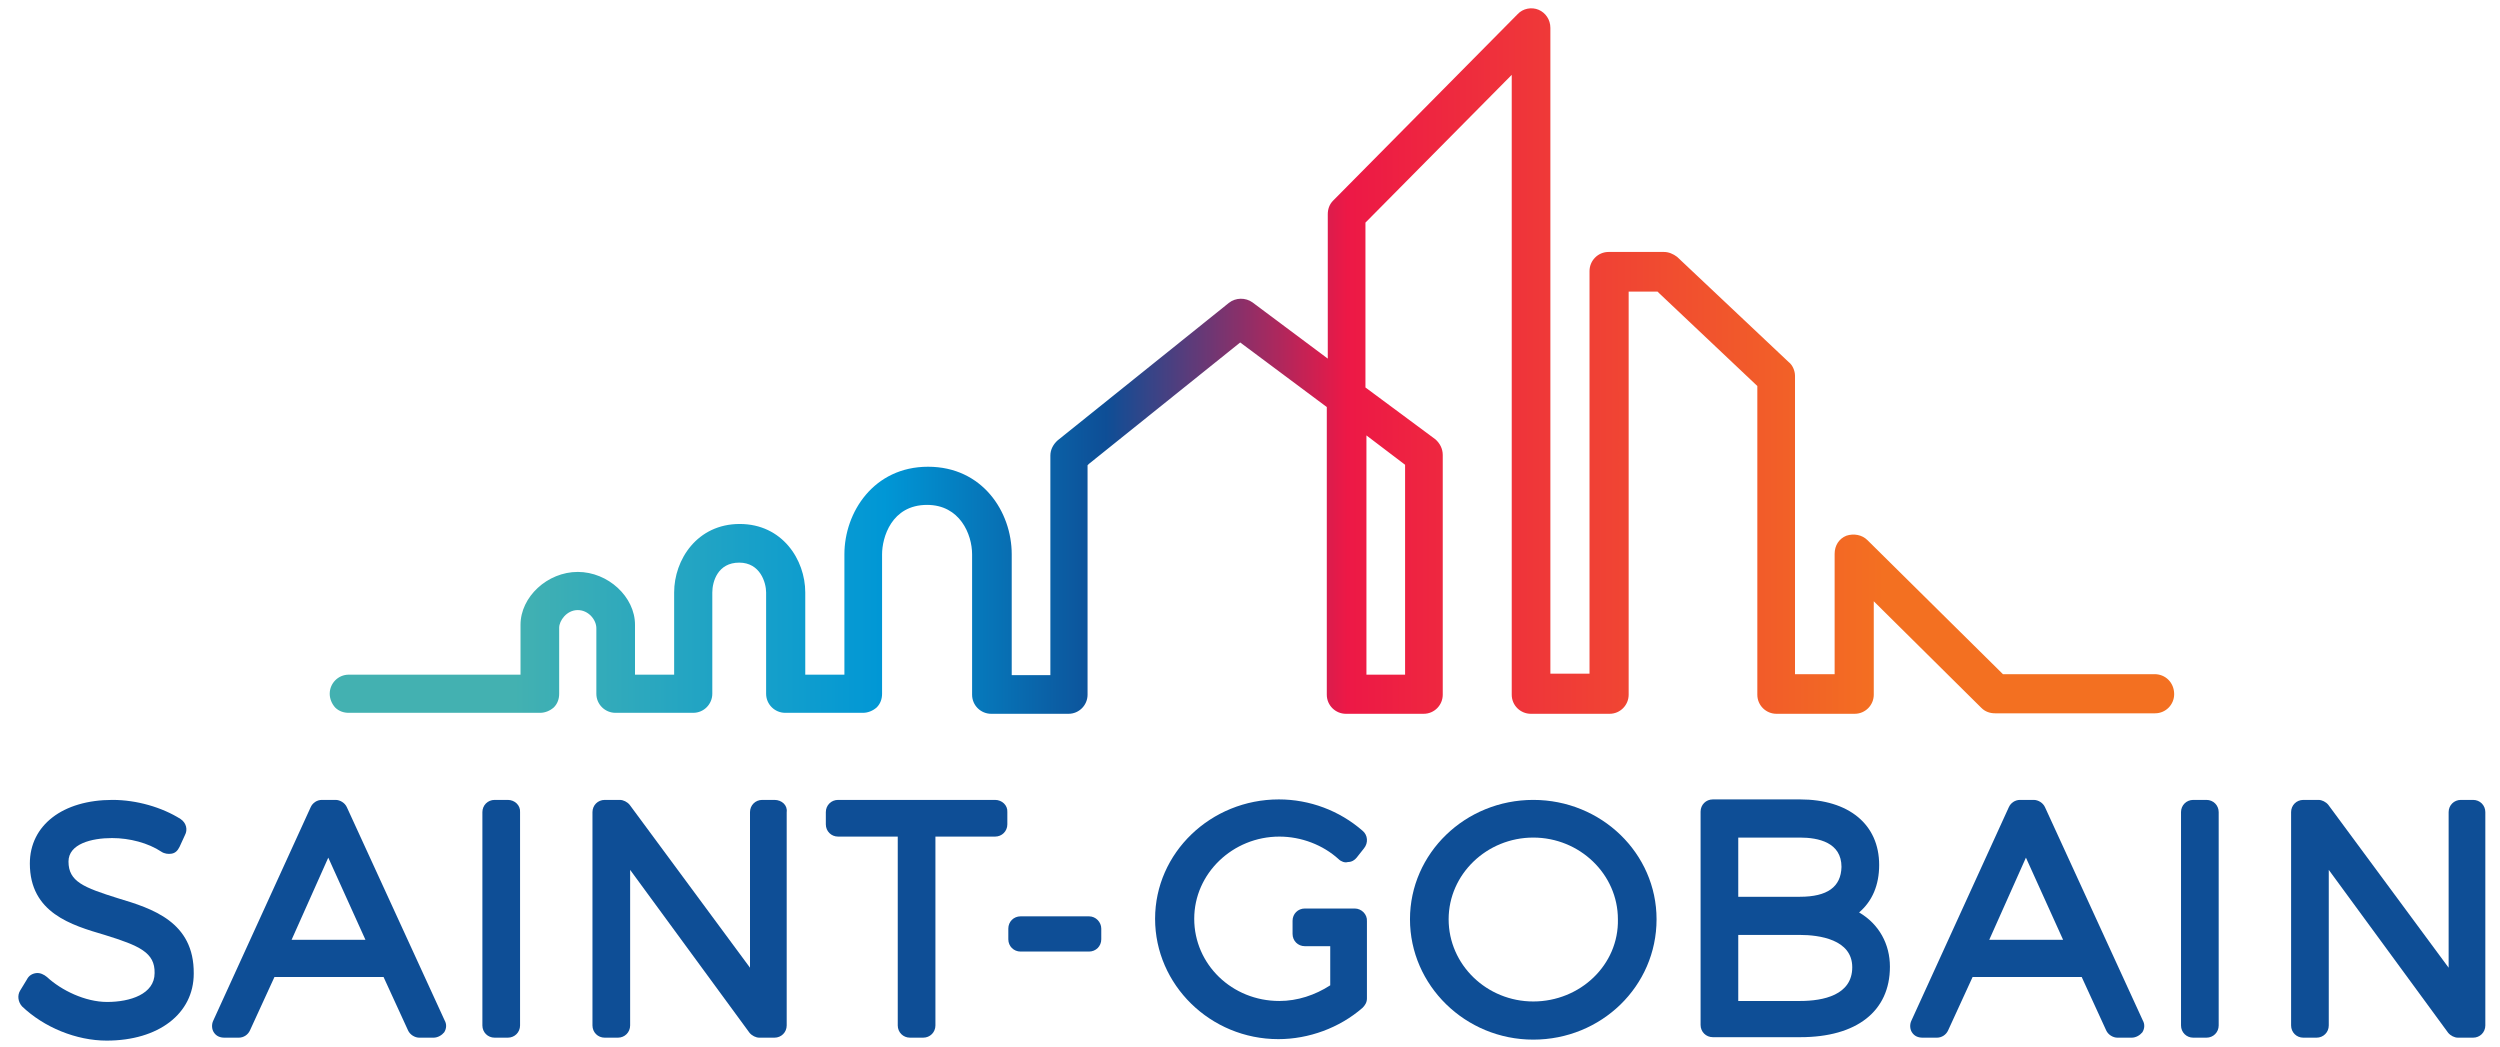 <svg enable-background="new 0 0 511 214" viewBox="0 0 511 214" xmlns="http://www.w3.org/2000/svg" xmlns:xlink="http://www.w3.org/1999/xlink"><linearGradient id="a" gradientTransform="matrix(1 0 0 -1 0 216)" gradientUnits="userSpaceOnUse" x1="67.322" x2="445.557" y1="142.211" y2="142.211"><stop offset=".1" stop-color="#43b1b1"/><stop offset=".3" stop-color="#0097d6"/><stop offset=".42" stop-color="#0e4e96"/><stop offset=".55" stop-color="#ed1846"/><stop offset=".84" stop-color="#f37021"/></linearGradient><g fill="#0e4e96"><path d="m24.1 183.6c-7-2.2-10.1-3.4-10.1-7.5 0-3.6 4.7-4.8 8.9-4.8 3.6 0 7.4 1 10.1 2.8.6.4 1.4.5 2 .4.8-.1 1.3-.6 1.7-1.4l1.1-2.4c.6-1.1.3-2.5-.9-3.3-3.8-2.4-9-3.9-13.9-3.9-10.2 0-16.9 5.2-16.9 13 0 10.1 8.5 12.6 15.3 14.6 7.1 2.2 10.3 3.6 10.2 7.8 0 4.3-5 5.9-9.7 5.9-4.5 0-9.4-2.4-12.3-5.1-.6-.5-1.4-.9-2.2-.8s-1.5.5-1.9 1.3l-1.4 2.3c-.6 1-.4 2.3.4 3.2 4.5 4.3 11.1 7 17.3 7 10.6 0 17.8-5.5 17.8-13.7.1-10.6-8.5-13.3-15.5-15.4"/><path d="m70.9 165c-.4-.9-1.4-1.5-2.3-1.5h-2.8c-1 0-1.9.6-2.3 1.5l-19.9 43.6c-.4.8-.3 1.8.1 2.4.5.8 1.3 1.1 2.2 1.1h2.9c1 0 1.9-.6 2.3-1.5l5-10.9h22.3l5 10.9c.4.9 1.4 1.5 2.3 1.5h2.9c.9 0 1.7-.5 2.2-1.1.5-.8.5-1.7.1-2.4zm-11.3 27.1 7.5-16.8 7.6 16.8z"/><path d="m103.8 163.5h-2.7c-1.4 0-2.5 1.1-2.5 2.5v43.6c0 1.4 1.1 2.5 2.5 2.5h2.7c1.4 0 2.5-1.1 2.5-2.5v-43.6c.1-1.4-1.1-2.5-2.5-2.5"/><path d="m158.3 163.5h-2.5c-1.4 0-2.5 1.1-2.5 2.5v31.8l-24.6-33.3c-.5-.6-1.3-1-2-1h-3.1c-1.4 0-2.5 1.1-2.5 2.5v43.6c0 1.4 1.1 2.5 2.5 2.5h2.7c1.4 0 2.5-1.1 2.5-2.5v-31.8l24.4 33.3c.5.6 1.3 1 2 1h3.1c1.4 0 2.5-1.1 2.5-2.5v-43.6c.2-1.4-1-2.5-2.5-2.5"/><path d="m203.4 163.5h-32.1c-1.4 0-2.5 1.1-2.5 2.5v2.5c0 1.4 1.1 2.5 2.5 2.5h12.2v38.6c0 1.4 1.1 2.5 2.5 2.5h2.7c1.4 0 2.5-1.1 2.5-2.5v-38.6h12.2c1.4 0 2.5-1.1 2.5-2.5v-2.5c.1-1.4-1.1-2.5-2.5-2.5"/><path d="m222.6 187.3h-14c-1.4 0-2.5 1.1-2.5 2.5v2.2c0 1.4 1.1 2.5 2.5 2.5h14c1.4 0 2.5-1.1 2.5-2.5v-2.2c0-1.3-1.1-2.5-2.5-2.5"/><path d="m276.9 185.7h-2.4-7.8c-1.4 0-2.5 1.1-2.5 2.5v2.7c0 1.4 1.1 2.5 2.5 2.5h5.2v8c-3.1 2-6.7 3.2-10.4 3.2-9.7 0-17.4-7.5-17.4-16.8s7.9-16.8 17.4-16.8c4.5 0 8.9 1.7 12.1 4.6.5.5 1.3.8 1.9.6.8 0 1.4-.4 1.8-.9l1.5-1.9c.9-1.1.8-2.7-.3-3.6-4.7-4.1-10.8-6.4-17.1-6.4-13.9 0-25.3 10.9-25.3 24.4s11.3 24.6 25.2 24.6c6.2 0 12.5-2.3 17.2-6.4.5-.5.9-1.1.9-1.9v-15.8c.1-1.4-1.1-2.6-2.5-2.6"/><path d="m313.4 163.5c-13.9 0-25.2 10.9-25.2 24.4s11.3 24.6 25.2 24.6 25.2-10.9 25.2-24.6c0-13.5-11.3-24.4-25.2-24.4m0 41.2c-9.5 0-17.3-7.5-17.3-16.8 0-9.2 7.8-16.7 17.3-16.7s17.3 7.5 17.3 16.7c.2 9.3-7.7 16.8-17.3 16.8"/><path d="m380 186.5c2.7-2.3 4.1-5.6 4.1-9.7 0-8.3-6.2-13.4-16.2-13.4h-17.8c-1.4 0-2.5 1.1-2.5 2.5v43.6c0 1.4 1.1 2.5 2.5 2.5h17.9c11.5 0 18.3-5.3 18.3-14.4 0-4.6-2.2-8.7-6.3-11.1m-12.1-3.2h-12.6v-12.1h12.6c3.8 0 8.5 1 8.5 6-.1 4.1-2.9 6.1-8.5 6.1m-12.6 7.8h12.6c3.9 0 10.7.9 10.7 6.6s-5.9 6.9-10.7 6.9h-12.6z"/><path d="m418 165c-.4-.9-1.4-1.5-2.3-1.5h-2.8c-1 0-1.9.6-2.3 1.5l-19.9 43.6c-.4.8-.3 1.8.1 2.4.5.8 1.3 1.1 2.2 1.1h2.9c1 0 1.9-.6 2.3-1.5l5-10.9h22.3l5 10.9c.4.9 1.4 1.5 2.3 1.5h2.9c.9 0 1.7-.5 2.2-1.1.5-.8.5-1.7.1-2.4zm-11.4 27.1 7.5-16.8 7.6 16.8z"/><path d="m451 163.5h-2.7c-1.4 0-2.5 1.1-2.5 2.5v43.6c0 1.4 1.1 2.5 2.5 2.5h2.7c1.4 0 2.5-1.1 2.5-2.5v-43.6c0-1.4-1.1-2.5-2.5-2.5"/><path d="m505.5 163.5h-2.5c-1.4 0-2.5 1.1-2.5 2.5v31.8l-24.6-33.3c-.5-.6-1.3-1-2-1h-3.1c-1.4 0-2.5 1.1-2.5 2.5v43.6c0 1.4 1.1 2.5 2.5 2.5h2.7c1.4 0 2.5-1.1 2.5-2.5v-31.8l24.4 33.3c.5.6 1.3 1 2 1h3.1c1.4 0 2.5-1.1 2.5-2.5v-43.6c0-1.4-1.1-2.5-2.5-2.5"/></g><path d="m440.4 137.8h-31l-.3-.3-27.4-27.1c-1.1-1.1-2.8-1.4-4.3-.9-1.5.6-2.4 2-2.4 3.7v24.6h-8.1v-61c0-1-.5-2.2-1.3-2.8l-22.8-21.5c-.8-.6-1.7-1-2.7-1h-11.3c-2.2 0-3.9 1.8-3.9 3.9v82.3h-8v-132c0-1.7-1-3.1-2.4-3.7s-3.2-.3-4.3.9l-37.7 38.1c-.8.8-1.1 1.8-1.1 2.8v29.5l-15.4-11.5c-1.4-1-3.4-1-4.8.1l-35 28.1c-.9.8-1.5 1.9-1.5 3.1v44.9h-7.9v-24.7c0-8.7-6-17.9-17.1-17.9s-17.1 9.3-17.1 17.9v24.6h-8v-16.8c0-6.7-4.7-14-13.4-14s-13.4 7.3-13.4 14v16.8h-8v-.8c0-3.4 0-7.8 0-9.4 0-5.7-5.5-10.8-11.7-10.8s-11.7 5.1-11.7 10.8v10.2h-35.1c-2.2 0-3.9 1.8-3.9 3.9 0 1 .4 2 1.1 2.8.8.8 1.8 1.1 2.8 1.1h39.1c1 0 2-.4 2.8-1.1.8-.8 1.1-1.8 1.1-2.8v-13.5c0-1.4 1.5-3.6 3.8-3.6 2.2 0 3.8 2 3.8 3.7v13.4c0 2.2 1.8 3.9 3.9 3.9h15.9c2.2 0 3.9-1.8 3.9-3.9v-20.7c0-2.2 1.1-6.1 5.5-6.1 4.3 0 5.5 4.1 5.5 6.1v20.7c0 2.2 1.8 3.9 3.9 3.9h15.9c1 0 2-.4 2.8-1.1.8-.8 1.1-1.8 1.1-2.8v-28.5c0-3.4 1.9-10.1 9.2-10.1 6.7 0 9.2 6 9.2 10.1v28.7c0 2.2 1.8 3.9 3.9 3.9h15.8c2.2 0 3.9-1.8 3.9-3.9v-46.9l.3-.3 30.9-24.8 17.7 13.2v58.8c0 2.2 1.8 3.9 3.9 3.9h15.9c2.2 0 3.9-1.8 3.9-3.9v-49c0-1.3-.6-2.4-1.5-3.2l-14.3-10.6v-33.7l.3-.3 29.6-29.9v126.7c0 2.2 1.8 3.9 3.9 3.9h16.1c2.2 0 3.9-1.8 3.9-3.9v-82.4h5.9l.3.3 20.1 19v63.1c0 2.2 1.8 3.9 3.9 3.9h16c2.2 0 3.9-1.8 3.9-3.9v-19.1l22 21.8c.8.8 1.8 1.1 2.8 1.1h32.7c2.2 0 3.9-1.8 3.9-3.9 0-2.4-1.8-4.1-4-4.1zm-153.2-42.8v42.9h-7.9v-48.9z" fill="url(#a)"/></svg>